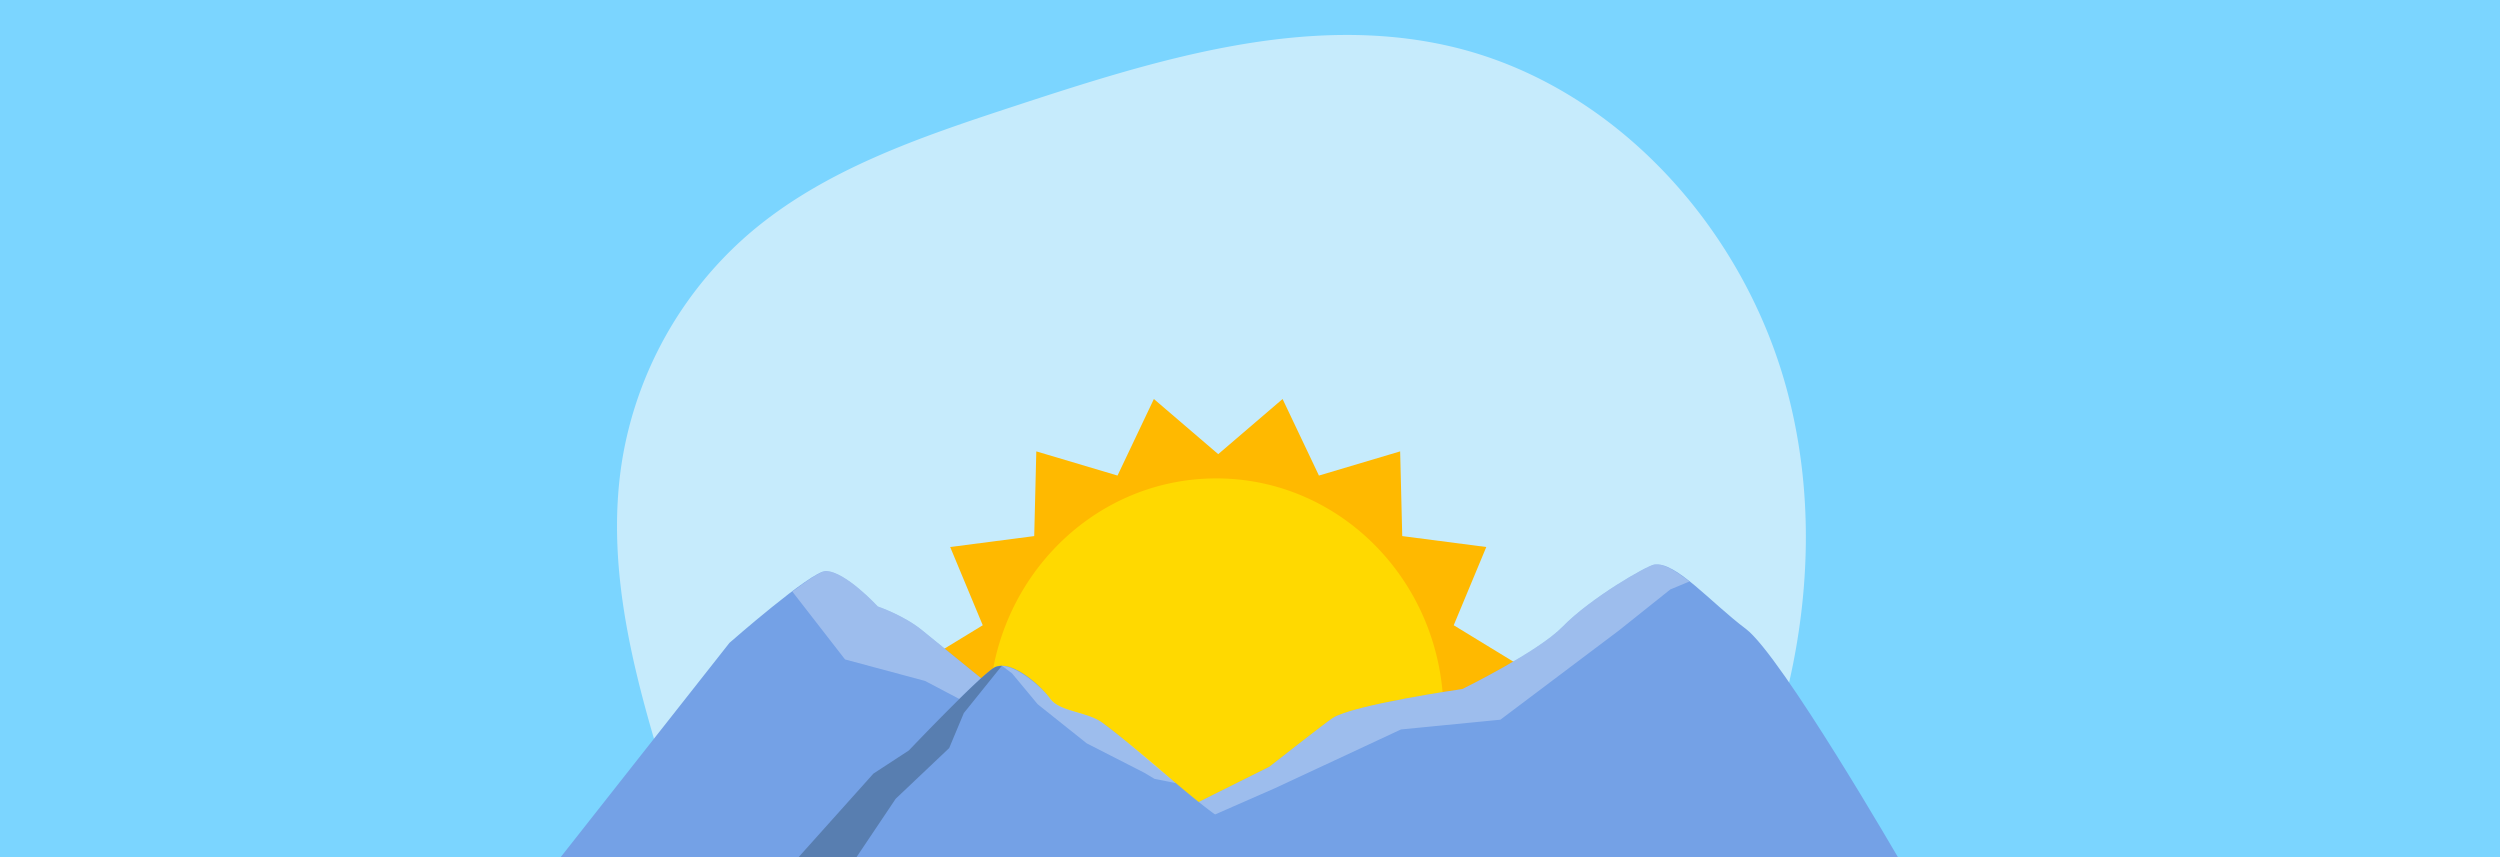 <svg id="ee6276f2-02b5-4588-a142-d2cb14eef153" data-name="Layer 1" xmlns="http://www.w3.org/2000/svg" xmlns:xlink="http://www.w3.org/1999/xlink" viewBox="0 0 1458.54 500"><defs><style>.ac84b7ca-4153-4a24-b5c7-c21c318f06d6{fill:none;}.fa875b4c-dcb4-4d10-8a6c-781d87c2dbbb{clip-path:url(#e1336ba7-a6a5-40fb-84dd-0ba8496e0ed0);}.a2664941-d6a6-4b3e-976c-c55fd37e02d2{fill:#7bd5ff;}.b5f1829d-76fb-4644-9ef7-46b8ac5a5479{fill:#c6ebfc;}.f62359f0-372f-45a3-ab9c-7663dffa8823{clip-path:url(#b01140e1-d10c-4a43-b74d-9697fe41bdd6);}.b86b2b62-fc02-4258-9016-732c94a1e117{fill:#ffb900;}.abcff66f-ff65-413c-83cd-7a12cec56caa{fill:#ffd900;}.b89f553b-854f-4cfe-91f9-b168eded14f8{fill:#74a1e6;}.a064073a-34ba-4ba9-a6fb-e2fe0f2cf30a,.a34f7e1d-58e3-4013-a5fb-4b474c539ae3{fill:#fff;}.a064073a-34ba-4ba9-a6fb-e2fe0f2cf30a{opacity:0.3;}.a064073a-34ba-4ba9-a6fb-e2fe0f2cf30a,.a34f7e1d-58e3-4013-a5fb-4b474c539ae3,.a4546a92-ff39-40b7-a855-9f80b920aa27{isolation:isolate;}.a34f7e1d-58e3-4013-a5fb-4b474c539ae3{opacity:0.3;}.a4546a92-ff39-40b7-a855-9f80b920aa27{fill:#1a2e35;opacity:0.3;}</style><clipPath id="e1336ba7-a6a5-40fb-84dd-0ba8496e0ed0"><rect class="ac84b7ca-4153-4a24-b5c7-c21c318f06d6" x="-0.64" y="-0.7" width="1459.58" height="501.14"/></clipPath><clipPath id="b01140e1-d10c-4a43-b74d-9697fe41bdd6"><rect class="ac84b7ca-4153-4a24-b5c7-c21c318f06d6" x="472.61" y="209.47" width="513.76" height="285.42"/></clipPath></defs><title>bcdvnArtboard 3 copy</title><g class="fa875b4c-dcb4-4d10-8a6c-781d87c2dbbb"><rect class="a2664941-d6a6-4b3e-976c-c55fd37e02d2" x="-6.55" y="-4.37" width="1466.33" height="505.16"/><path class="b5f1829d-76fb-4644-9ef7-46b8ac5a5479" d="M397.92,370.74c-22.26,42.24-13.19,96.5,14.88,135.12s72.33,63,118.3,75.95,94.11,15.46,141.8,17.91l157.88,8.12c27.27,1.41,55.37,2.69,81.09-6.48C950.21,587.68,977,553,997.12,517.64c49.06-86.4,70.95-190.87,46.2-287.1S942.77,49.44,846,27C761.8,7.52,674.63,34.75,592.54,61.69c-55.36,18.17-112.32,37.22-156.35,75.37A222.33,222.33,0,0,0,363.1,267.73c-11.13,67.62,9.6,136,30.09,201.38"/><g class="f62359f0-372f-45a3-ab9c-7663dffa8823"><polygon class="b86b2b62-fc02-4258-9016-732c94a1e117" points="710.73 264.96 748.28 232.79 769.49 277.45 816.87 263.34 818.09 312.76 867.12 319.14 848.12 364.78 890.32 390.55 854.4 424.52 882.47 465.22 835.84 481.65 844.93 530.25 795.64 526.29 784.18 574.38 740.77 550.73 710.73 590 680.7 550.73 637.29 574.38 625.82 526.29 576.54 530.25 585.63 481.65 539 465.22 567.07 424.52 531.15 390.55 573.35 364.78 554.35 319.14 603.38 312.76 604.6 263.34 651.98 277.45 673.19 232.79 710.73 264.96"/><g id="e6f6a6dc-306e-420b-b7ee-16a37f0a5210" data-name="Layer-20"><path class="abcff66f-ff65-413c-83cd-7a12cec56caa" d="M826.41,481.26a140.65,140.65,0,0,0,15.76-64.91c0-75.81-59.35-137.24-132.58-137.24S577,340.54,577,416.35a140.53,140.53,0,0,0,15.77,64.91Z"/></g></g><g id="f0ebec44-6594-4fad-84e9-0f5fe4ef60d8" data-name="Layer-2"><path class="b89f553b-854f-4cfe-91f9-b168eded14f8" d="M325,502.75h783.83s-69.58-120.33-90.29-135.87-40.89-39.44-53.43-37.51c-4.31.67-37.06,19.42-53.44,36.24C897.43,380.28,853.15,402,853.15,402s-63.86,9.22-75.66,16.93c-4.48,2.93-36.92,28.4-36.92,28.4l-46.33,23.1s-44.78-45-57.48-46.47-42-10.11-42-10.11l-56.94-46.28c-10.6-8.61-25.72-13.76-25.72-13.76s-19-20.65-30.41-20.65c-8.41,0-56.11,41.89-56.11,41.89Z"/></g><path class="a064073a-34ba-4ba9-a6fb-e2fe0f2cf30a" d="M965.17,329.4c-4.31.66-37.07,19.39-53.44,36.21C897.45,380.28,853.15,402,853.15,402s-63.88,9.23-75.68,16.94c-4.48,2.93-36.91,28.43-36.91,28.43l-46.33,23.08s-42.7-45-55.39-46.47-44.11-10.1-44.11-10.1L537.79,367.6c-10.6-8.61-25.68-13.76-25.68-13.76s-19-20.63-30.41-20.63c-2.9,0-10.77,5.43-19.42,11.94L493,384.72l46.73,12.56,58.43,30.77L650,431.57l44.28,50,49.67-21.78,73.4-34.22,58-5.69,69.24-52.13,29.92-23.88,11.11-4.61C977.74,333.07,970.65,328.55,965.17,329.4Z"/><g id="f411b901-fe76-4d3b-bb65-f7899ba18ca5" data-name="Layer-11"><path class="b89f553b-854f-4cfe-91f9-b168eded14f8" d="M463.47,502.75s42.06-52,49.59-59.35a21.08,21.08,0,0,1,17.14-5.61s43.65-45.88,50.58-48.72c9.69-4,26.21,10.68,31.89,18.54s21.59,7.48,30.69,14.21c26.22,19.39,68.17,59.72,77.61,59.72s22.19,20.95,22.19,20.95Z"/></g><g id="e078ce64-b5d0-4efd-9119-1e2867ac9f3b" data-name="Layer-14"><path class="a34f7e1d-58e3-4013-a5fb-4b474c539ae3" d="M584.52,388.42l5.93,4.44,14.95,18L634,433.67l33.48,17.1,6.11,3.63,12.29,2.49s-18.4-16.73-42.48-35.05c-9-6.87-25-6.38-30.68-14.24C607.72,400.72,593.36,388.76,584.52,388.42Z"/></g><g id="a6c29938-c093-4ec5-ac6a-94a304b8a0d4" data-name="Layer-13"><path class="a4546a92-ff39-40b7-a855-9f80b920aa27" d="M584.52,388.42a16.32,16.32,0,0,0-3.64.63h-.09s0,.05,0,.05c-7,2.93-50.55,48.72-50.55,48.72l-20.67,13.5-46.06,51.43,34.44-.06L522.57,466l31.21-29.57L562.32,416Z"/></g></g></svg>